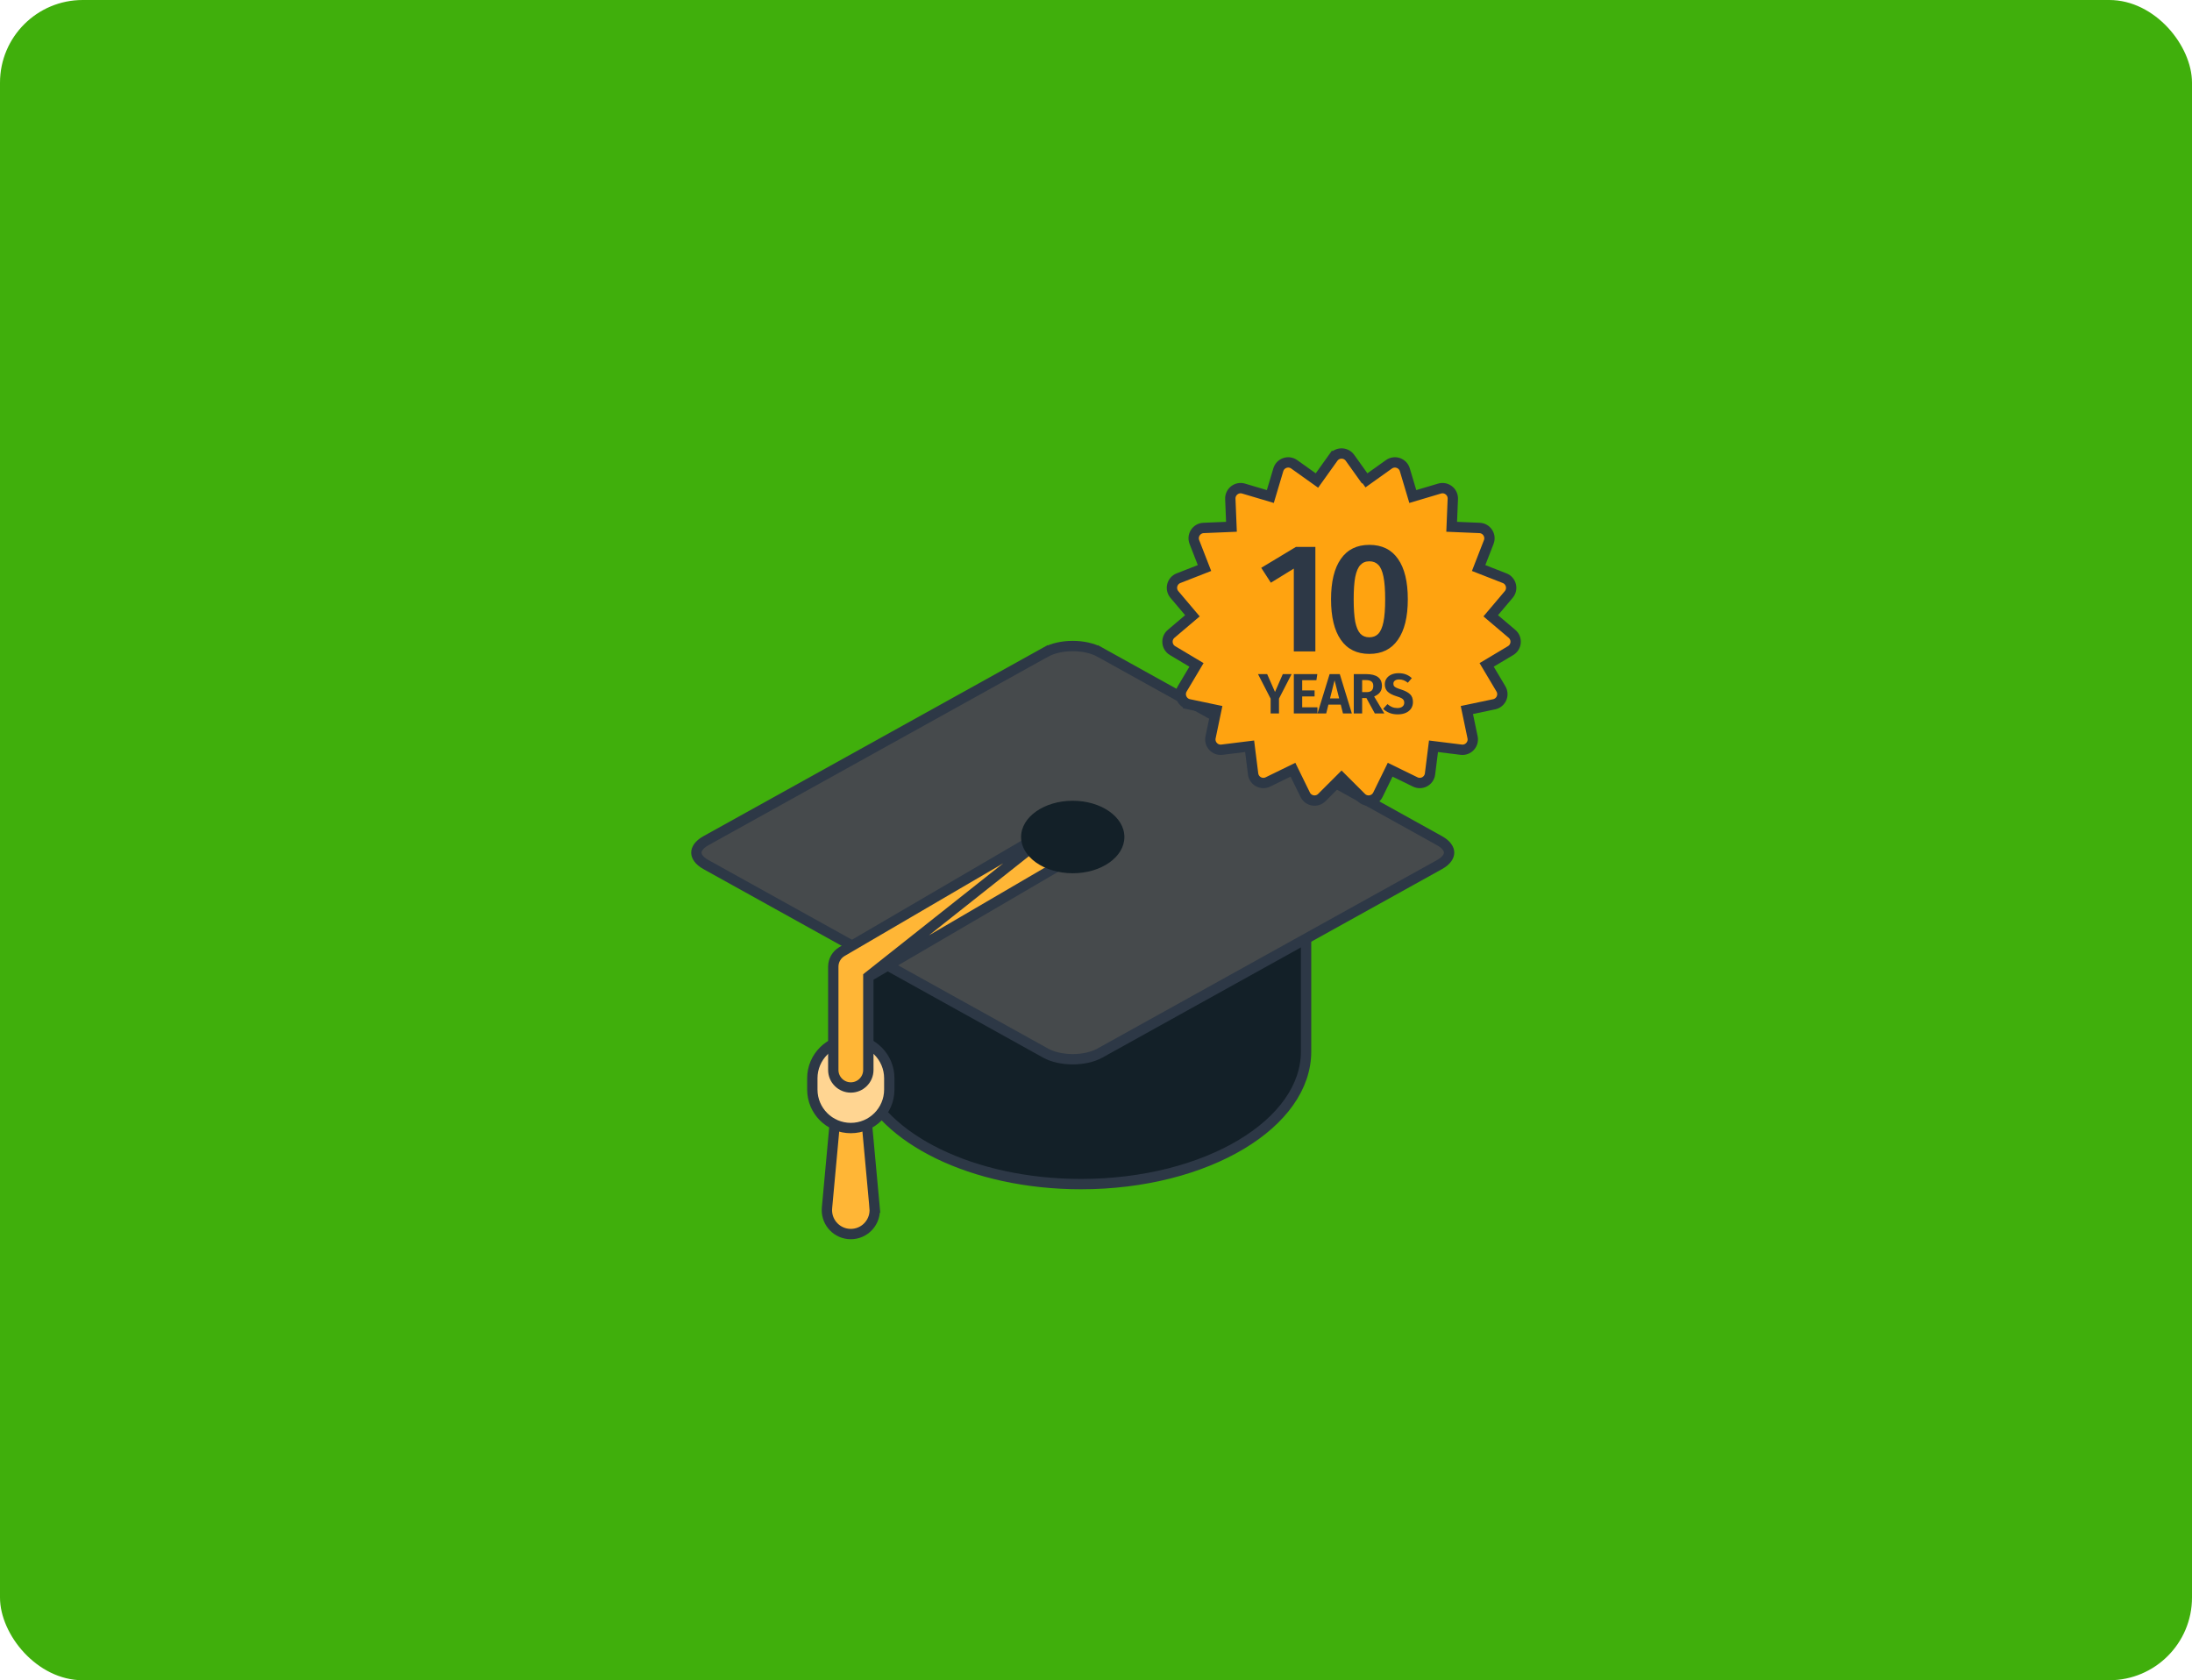 <svg width="424" height="325" viewBox="0 0 424 325" fill="none" xmlns="http://www.w3.org/2000/svg">
<rect width="424" height="325" rx="16" fill="#40AF0C"/>
<path d="M166.576 208.849L166.39 208.349L165.872 208.225L164.708 207.945V205.389V204.742L164.117 204.477L163.252 204.088L163.252 204.088C162.844 203.905 162.604 203.721 162.478 203.581C162.417 203.513 162.389 203.463 162.376 203.434C162.365 203.407 162.365 203.395 162.365 203.393L162.365 203.393L162.365 203.393C162.365 203.391 162.365 203.379 162.376 203.353C162.389 203.324 162.417 203.273 162.478 203.205C162.604 203.065 162.844 202.881 163.252 202.698L163.252 202.698L164.117 202.31L164.708 202.045V201.397V173.053L190.265 180.14L190.532 180.213L190.798 180.14C196.361 178.611 202.561 177.754 209.104 177.754C216.052 177.754 222.612 178.72 228.435 180.432L228.691 180.507L228.951 180.445L252.635 174.753V203.393V203.394C252.635 210.259 247.978 216.647 240.079 221.373C232.2 226.086 221.251 229.034 209.104 229.034C198.606 229.034 188.999 226.832 181.496 223.186C173.974 219.533 168.669 214.483 166.576 208.849Z" fill="#132028" stroke="#2D3846" stroke-width="2"/>
<path d="M167.68 217.323L167.68 217.324L169.18 233.646L170.176 233.555L169.18 233.646C169.414 236.191 167.541 238.443 164.996 238.677C162.452 238.911 160.201 237.039 159.966 234.496C159.941 234.212 159.941 233.927 159.966 233.643C159.966 233.642 159.966 233.641 159.966 233.641L161.465 217.323L161.465 217.323C161.623 215.607 163.142 214.343 164.858 214.501L164.858 214.501C166.379 214.641 167.547 215.853 167.68 217.323Z" fill="#FFB636" stroke="#2D3846" stroke-width="2"/>
<path d="M213.231 125.271L212.746 126.146L278.453 162.614C279.852 163.391 280.302 164.268 280.302 164.921C280.302 165.574 279.852 166.451 278.453 167.228L212.746 203.696C211.355 204.468 209.456 204.883 207.5 204.883C205.544 204.883 203.645 204.468 202.254 203.696L136.547 167.227C136.547 167.227 136.547 167.227 136.547 167.227C135.147 166.45 134.698 165.573 134.698 164.921C134.698 164.268 135.147 163.391 136.547 162.614L202.254 126.146L201.769 125.271L202.254 126.146C203.644 125.374 205.544 124.959 207.5 124.959C209.456 124.959 211.355 125.374 212.746 126.146L213.231 125.271Z" fill="#464A4C" stroke="#2D3846" stroke-width="2"/>
<path d="M164.573 218.19C160.462 218.19 157.13 214.858 157.13 210.747V208.564C157.13 204.454 160.462 201.121 164.573 201.121C168.683 201.121 172.015 204.453 172.015 208.564V210.747C172.015 214.858 168.683 218.19 164.573 218.19Z" fill="#FFD592" stroke="#2D3846" stroke-width="2"/>
<path d="M167.963 188.927L168.459 188.638L209.211 164.825L209.715 165.688L209.211 164.825C210.827 163.88 211.372 161.804 210.427 160.187C209.483 158.571 207.406 158.026 205.79 158.97L167.963 188.927ZM167.963 188.927V189.501V206.954C167.963 208.826 166.445 210.344 164.573 210.344C162.7 210.344 161.183 208.827 161.183 206.954V186.981C161.183 185.777 161.822 184.662 162.862 184.054C162.862 184.054 162.862 184.054 162.862 184.054L205.79 158.971L167.963 188.927Z" fill="#FFB636" stroke="#2D3846" stroke-width="2"/>
<path d="M217.491 161.898C217.491 165.77 213.018 168.909 207.5 168.909C201.982 168.909 197.509 165.77 197.509 161.898C197.509 158.025 201.982 154.886 207.5 154.886C213.018 154.886 217.491 158.025 217.491 161.898Z" fill="#132028"/>
<path d="M264.265 92.945L263.545 93.46L264.265 92.945L261.127 88.556C260.329 87.44 258.671 87.44 257.873 88.556L258.687 89.138L257.873 88.556L254.735 92.945L250.342 89.813C249.225 89.017 247.657 89.555 247.264 90.869L245.721 96.039L240.549 94.503C239.234 94.113 237.926 95.131 237.982 96.502L238.201 101.893L232.81 102.119C231.44 102.177 230.533 103.565 231.031 104.843L232.988 109.871L227.963 111.836C226.686 112.335 226.279 113.943 227.165 114.99L230.649 119.109L226.534 122.599C225.488 123.486 225.625 125.139 226.803 125.842L231.436 128.607L228.677 133.244C227.976 134.422 228.642 135.941 229.984 136.223L230.182 135.285L229.984 136.223L235.264 137.334L234.16 142.615C233.88 143.958 235.003 145.178 236.364 145.009L241.718 144.346L242.39 149.699C242.56 151.06 244.019 151.849 245.251 151.248L250.1 148.882L252.473 153.727C253.076 154.959 254.712 155.232 255.682 154.263L259.5 150.45L263.318 154.263C264.288 155.232 265.924 154.959 266.527 153.727L268.9 148.882L273.749 151.248C274.981 151.849 276.44 151.06 276.61 149.699L277.282 144.346L282.636 145.009C283.997 145.178 285.12 143.958 284.84 142.615L283.736 137.334L289.016 136.223C290.358 135.941 291.024 134.422 290.323 133.244L287.564 128.607L292.197 125.842C293.375 125.139 293.512 123.486 292.466 122.599L288.351 119.109L291.835 114.99C292.721 113.943 292.314 112.335 291.037 111.836L286.012 109.871L287.969 104.843C288.467 103.565 287.56 102.177 286.19 102.119L280.799 101.893L281.019 96.502C281.074 95.131 279.766 94.113 278.451 94.503L273.279 96.039L271.736 90.869C271.343 89.555 269.775 89.017 268.658 89.813L264.265 92.945Z" fill="#FFA310" stroke="#2D3846" stroke-width="2"/>
<path d="M254.433 105.78V126H250.263V109.98L245.823 112.71L243.963 109.83L250.683 105.78H254.433ZM264.874 105.39C267.314 105.39 269.164 106.3 270.424 108.12C271.684 109.92 272.314 112.52 272.314 115.92C272.314 119.32 271.674 121.93 270.394 123.75C269.134 125.57 267.294 126.48 264.874 126.48C262.454 126.48 260.614 125.57 259.354 123.75C258.094 121.93 257.464 119.32 257.464 115.92C257.464 112.52 258.094 109.92 259.354 108.12C260.614 106.3 262.454 105.39 264.874 105.39ZM264.874 108.57C264.154 108.57 263.574 108.81 263.134 109.29C262.694 109.75 262.364 110.52 262.144 111.6C261.944 112.66 261.844 114.1 261.844 115.92C261.844 117.74 261.944 119.19 262.144 120.27C262.364 121.33 262.694 122.1 263.134 122.58C263.574 123.04 264.154 123.27 264.874 123.27C265.594 123.27 266.174 123.04 266.614 122.58C267.054 122.12 267.384 121.36 267.604 120.3C267.824 119.22 267.934 117.76 267.934 115.92C267.934 114.06 267.824 112.6 267.604 111.54C267.384 110.46 267.054 109.7 266.614 109.26C266.174 108.8 265.594 108.57 264.874 108.57Z" fill="#2D3846"/>
<path d="M249.837 130.388L247.395 135.129V138H245.778V135.14L243.336 130.388H245.107L246.625 133.842L248.132 130.388H249.837ZM254.809 130.388L254.633 131.565H251.883V133.545H254.281V134.711H251.883V136.812H254.831V138H250.266V130.388H254.809ZM259.773 138L259.344 136.295H256.957L256.528 138H254.845L257.188 130.388H259.157L261.489 138H259.773ZM257.265 135.096H259.036L258.145 131.587L257.265 135.096ZM264.305 135.019H263.48V138H261.863V130.388H264.239C265.258 130.388 266.024 130.579 266.538 130.96C267.051 131.334 267.308 131.902 267.308 132.665C267.308 133.164 267.183 133.574 266.934 133.897C266.692 134.22 266.314 134.495 265.801 134.722L267.77 138H265.933L264.305 135.019ZM263.48 133.875H264.327C264.759 133.875 265.086 133.78 265.306 133.589C265.526 133.391 265.636 133.083 265.636 132.665C265.636 132.276 265.518 131.994 265.284 131.818C265.056 131.635 264.697 131.543 264.206 131.543H263.48V133.875ZM270.525 130.212C271.075 130.212 271.551 130.293 271.955 130.454C272.365 130.608 272.743 130.846 273.088 131.169L272.318 132.06C272.046 131.84 271.775 131.679 271.504 131.576C271.232 131.473 270.943 131.422 270.635 131.422C270.297 131.422 270.026 131.495 269.821 131.642C269.623 131.781 269.524 131.983 269.524 132.247C269.524 132.43 269.564 132.581 269.645 132.698C269.733 132.815 269.883 132.925 270.096 133.028C270.308 133.131 270.627 133.248 271.053 133.38C271.808 133.622 272.373 133.923 272.747 134.282C273.121 134.634 273.308 135.14 273.308 135.8C273.308 136.269 273.19 136.684 272.956 137.043C272.721 137.395 272.38 137.674 271.933 137.879C271.485 138.077 270.961 138.176 270.36 138.176C269.758 138.176 269.223 138.081 268.754 137.89C268.284 137.699 267.881 137.439 267.544 137.109L268.369 136.196C268.662 136.445 268.966 136.636 269.282 136.768C269.597 136.893 269.942 136.955 270.316 136.955C270.712 136.955 271.027 136.863 271.262 136.68C271.504 136.497 271.625 136.24 271.625 135.91C271.625 135.705 271.581 135.536 271.493 135.404C271.412 135.265 271.269 135.14 271.064 135.03C270.858 134.92 270.561 134.806 270.173 134.689C269.344 134.432 268.75 134.124 268.391 133.765C268.039 133.406 267.863 132.936 267.863 132.357C267.863 131.932 267.976 131.558 268.204 131.235C268.431 130.905 268.746 130.652 269.15 130.476C269.553 130.3 270.011 130.212 270.525 130.212Z" fill="#2D3846"/>
</svg>